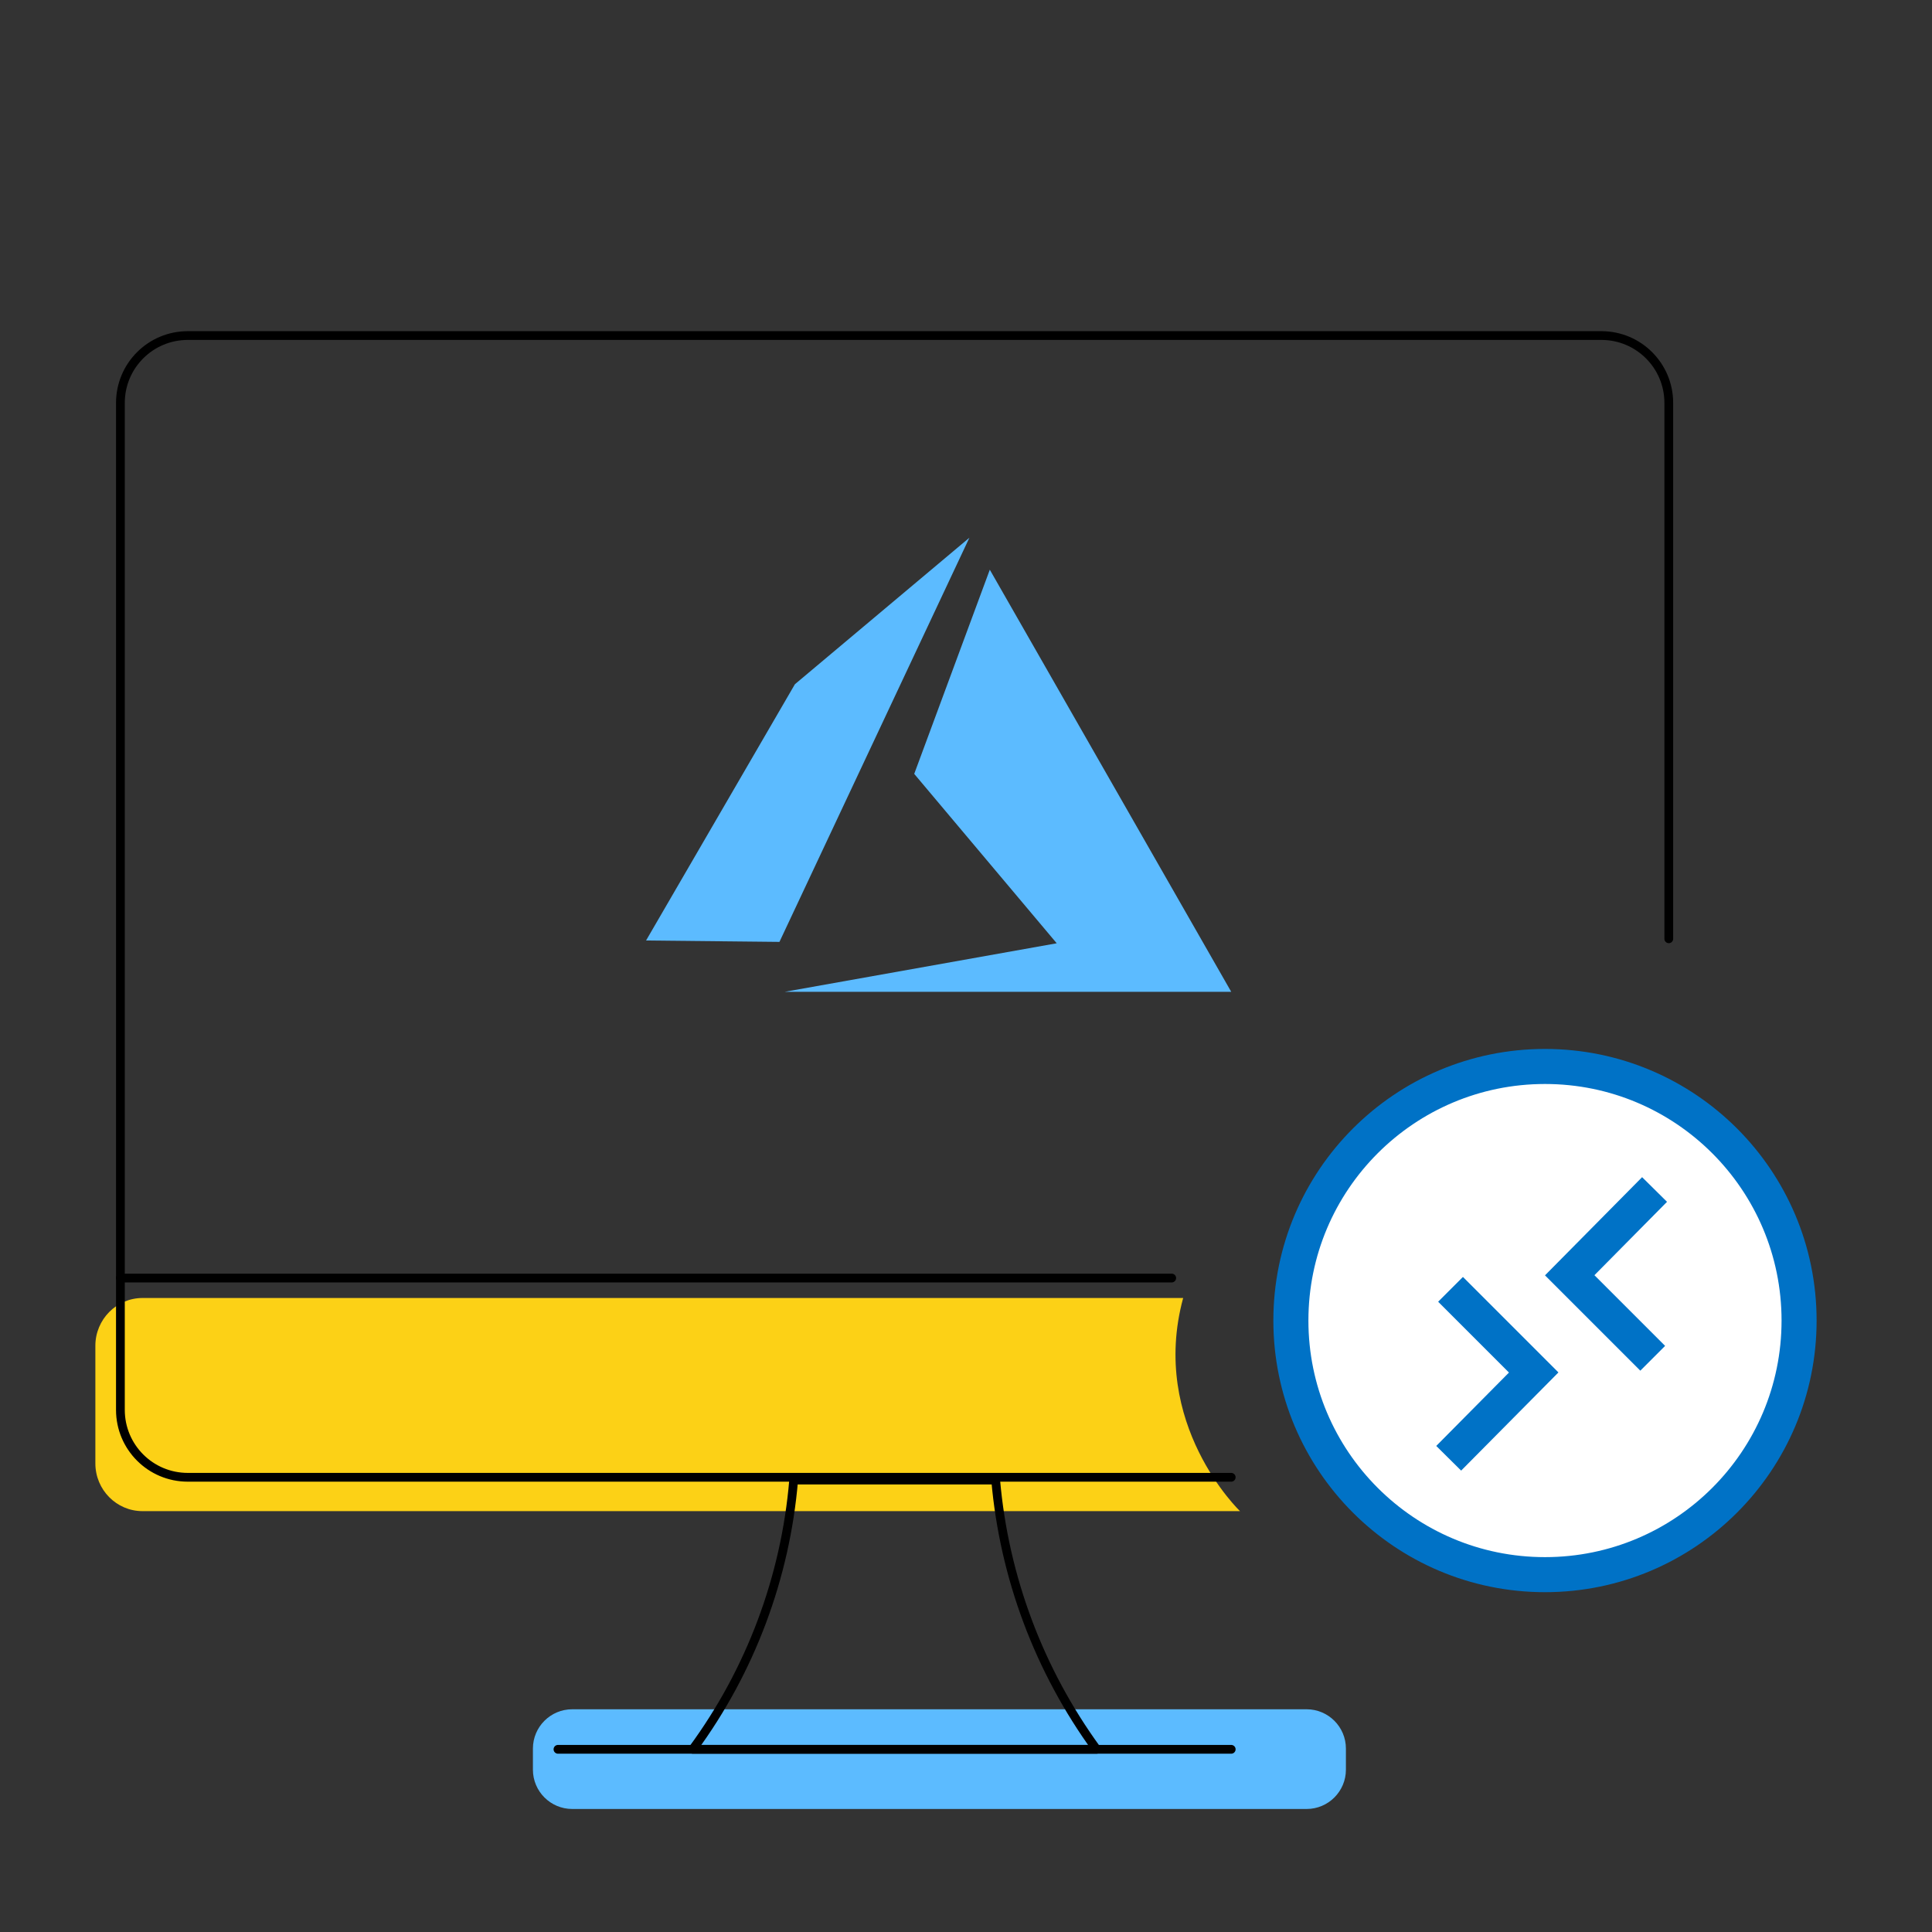 <?xml version="1.0" encoding="utf-8"?>
<!-- Generator: Adobe Illustrator 27.2.0, SVG Export Plug-In . SVG Version: 6.00 Build 0)  -->
<svg version="1.1" id="Ebene_2" xmlns="http://www.w3.org/2000/svg" xmlns:xlink="http://www.w3.org/1999/xlink" x="0px" y="0px"
	 viewBox="0 0 1250 1250" style="enable-background:new 0 0 1250 1250;" xml:space="preserve">
<rect x="0" y="0" width="1250" height="1250" fill="#333333" stroke="none"/>
<style type="text/css">
	.st0{fill:#5CBBFF;}
	.st1{fill:#FCD116;}
	.st2{fill:none;stroke:#000000;stroke-width:5.669;stroke-linecap:round;stroke-linejoin:round;stroke-miterlimit:8;}
	.st3{fill:#FFFFFF;stroke:#0072C6;stroke-width:22.677;stroke-miterlimit:10;}
	.st4{fill:none;stroke:#0072C6;stroke-width:22.677;stroke-miterlimit:10;}
</style>
<path class="st0" d="M627.2,347.9L504.3,609.4l-86.3-0.9l96.3-165.8L627.2,347.9 M640.4,368.6l156.2,273.1H507.7l176-31.4
	l-92.2-109.6L640.4,368.6z"/>
<path class="st1" d="M765.5,839.8H92.2c-16.8,0-30.5,13.9-30.5,30.9v76.1c0,17.1,13.7,30.9,30.5,30.9h710.1
	C802.3,977.8,743.4,921.3,765.5,839.8z"/>
<path class="st0" d="M845.4,1170.4H370.2c-14,0-25.4-11.4-25.4-25.4v-13.7c0-14,11.4-25.4,25.4-25.4h475.2c14,0,25.4,11.4,25.4,25.4
	v13.7C870.8,1159,859.4,1170.4,845.4,1170.4z"/>
<g>
	<path class="st2" d="M709.5,1131.8H448.2c37.4-50.9,60-111.2,65.3-174.2h130.7C649.7,1020.5,672.3,1080.7,709.5,1131.8z"/>
	<line class="st2" x1="361" y1="1131.8" x2="796.6" y2="1131.8"/>
	<line class="st2" x1="77.9" y1="826.9" x2="758.1" y2="826.9"/>
	<path class="st2" d="M796.6,955.8H121.5c-24.1,0-43.6-19.5-43.6-43.6V260.7c0-24.1,19.5-43.6,43.6-43.6h914.6
		c24.1,0,43.6,19.5,43.6,43.6v346.7"/>
</g>
<circle class="st3" cx="999.6" cy="854.4" r="164.4"/>
<polyline class="st4" points="1069.3,878.8 1015.6,825.1 1070.5,769.6 "/>
<polyline class="st4" points="938.5,834.2 992.3,888 937.3,943.5 "/>
</svg>
